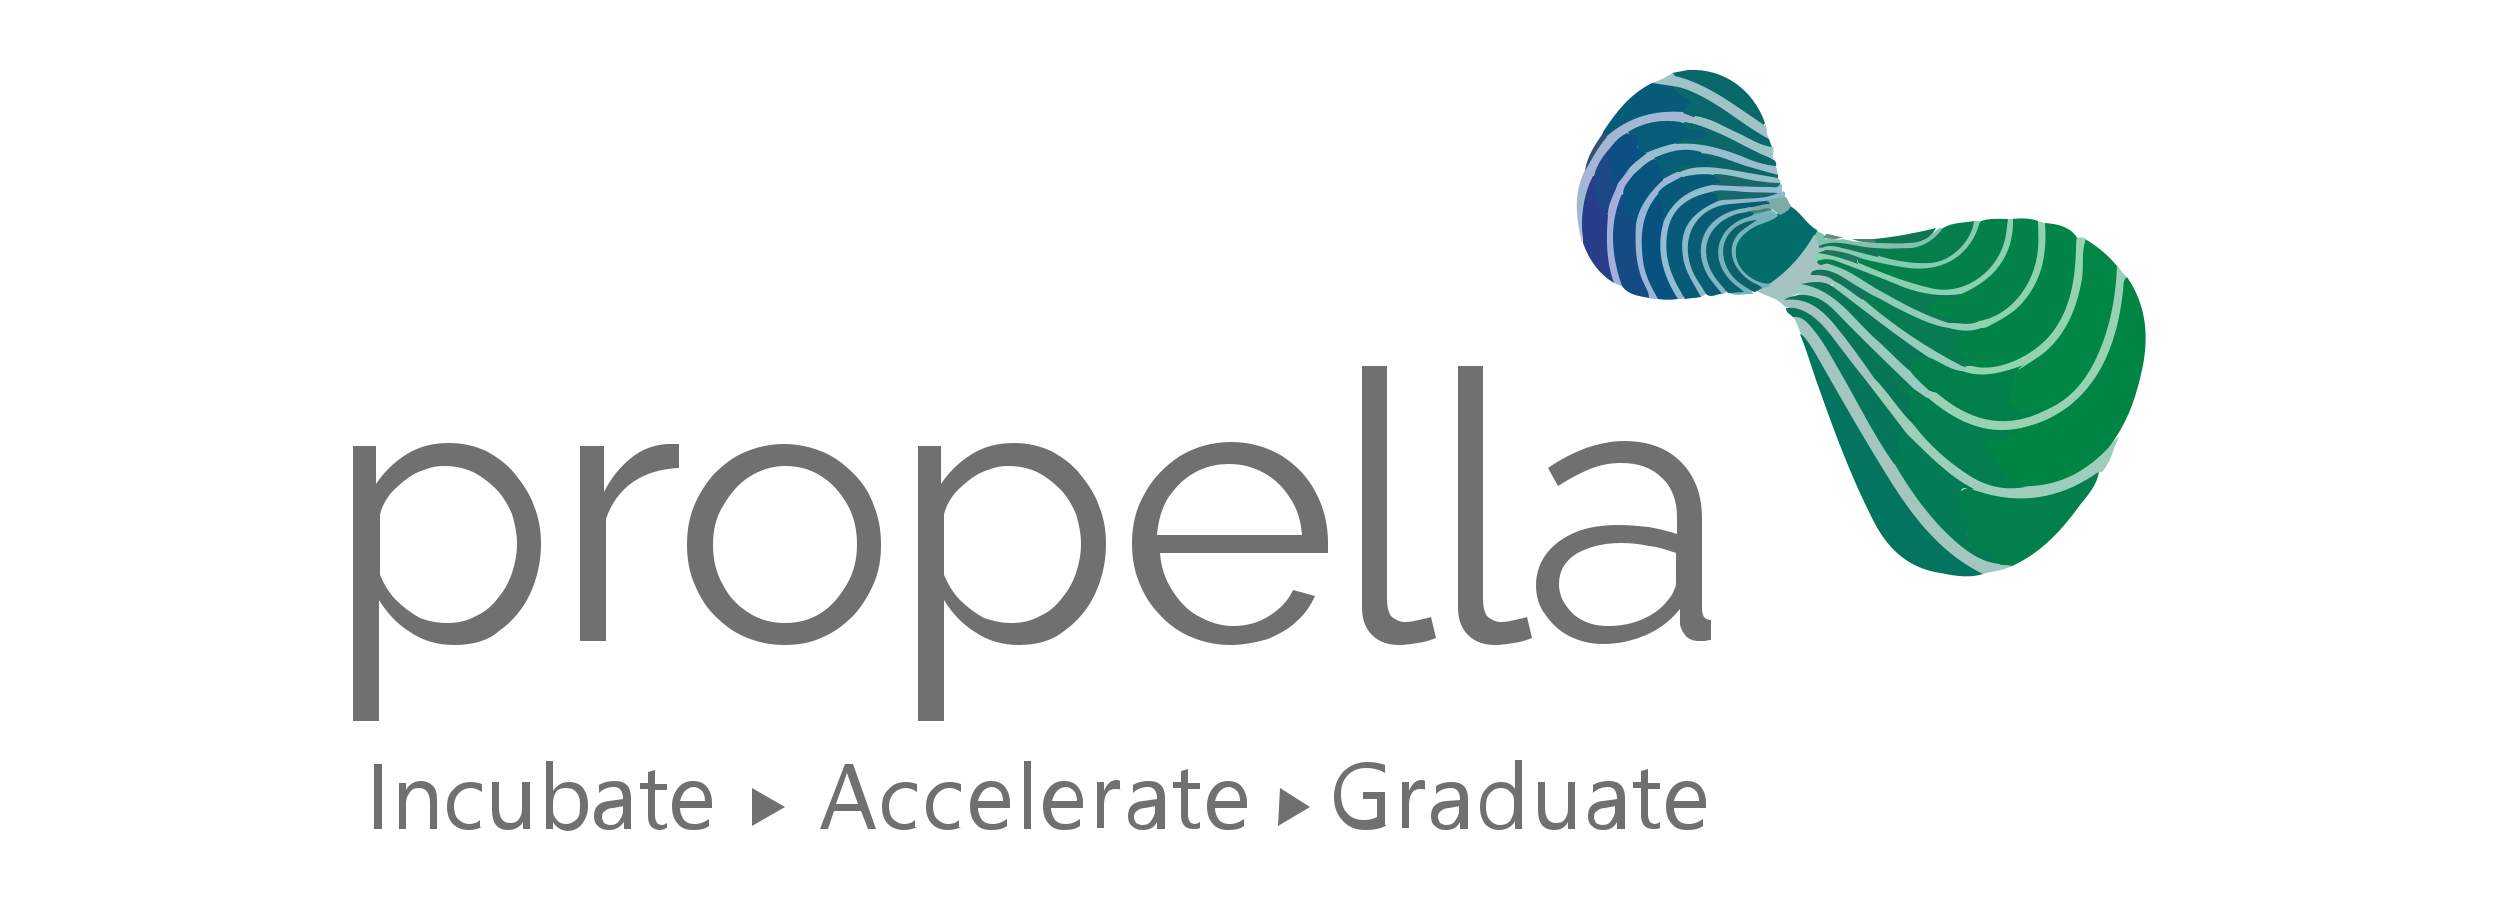 <?xml version="1.0" encoding="utf-8"?>
<!-- Generator: Adobe Illustrator 26.0.0, SVG Export Plug-In . SVG Version: 6.00 Build 0)  -->
<svg version="1.1" id="Layer_1" xmlns="http://www.w3.org/2000/svg" xmlns:xlink="http://www.w3.org/1999/xlink" x="0px" y="0px"
	 viewBox="0 0 250 90" style="enable-background:new 0 0 250 90;" xml:space="preserve">
<style type="text/css">
	.st0{fill:#707070;}
	.st1{fill:#018544;}
	.st2{fill:#028645;}
	.st3{fill:#03755F;}
	.st4{fill:#028447;}
	.st5{fill:#01804C;}
	.st6{fill:#038347;}
	.st7{fill:#A3C7C0;}
	.st8{fill:#026D6A;}
	.st9{fill:#04814A;}
	.st10{fill:#05755C;}
	.st11{fill:#9ECDB9;}
	.st12{fill:#A4C3C2;}
	.st13{fill:#99D2B2;}
	.st14{fill:#085A79;}
	.st15{fill:#075B78;}
	.st16{fill:#144B83;}
	.st17{fill:#08527F;}
	.st18{fill:#067E4C;}
	.st19{fill:#283E8B;}
	.st20{fill:#095D73;}
	.st21{fill:#93D4AE;}
	.st22{fill:#A3B7D4;}
	.st23{fill:#09696A;}
	.st24{fill:#09686C;}
	.st25{fill:#8AD0B1;}
	.st26{fill:#A0C3C7;}
	.st27{fill:#9ABED0;}
	.st28{fill:#92BDD2;}
	.st29{fill:#08606F;}
	.st30{fill:#74B3BC;}
	.st31{fill:#0B6769;}
	.st32{fill:#8ED3AB;}
	.st33{fill:#99B6D8;}
	.st34{fill:#83CCAF;}
	.st35{fill:#A4B0DB;}
	.st36{fill:#8CBACD;}
	.st37{fill:#0B6069;}
	.st38{fill:#9DC3C6;}
	.st39{fill:#0C6668;}
	.st40{fill:#7EC4AC;}
	.st41{fill:#94C1CA;}
	.st42{fill:#80B7C7;}
	.st43{fill:#107651;}
	.st44{fill:#7BACA9;}
	.st45{fill:#354F77;}
	.st46{fill:#4A7E6F;}
	.st47{fill:#618C81;}
	.st48{fill:#027E4F;}
	.st49{fill:#02804C;}
	.st50{fill:#067C50;}
	.st51{fill:#037B54;}
	.st52{fill:#097A52;}
	.st53{fill:#21755F;}
	.st54{fill:#077658;}
	.st55{fill:#097757;}
	.st56{fill:#9BCAC0;}
	.st57{fill:#95CDBA;}
	.st58{fill:#92CCB9;}
	.st59{fill:#13735A;}
	.st60{fill:#157356;}
	.st61{fill:#16686D;}
	.st62{fill:#09537F;}
	.st63{fill:#1D4888;}
	.st64{fill:#065C79;}
	.st65{fill:#0C4F84;}
	.st66{fill:#065F76;}
	.st67{fill:#186868;}
	.st68{fill:#467E7C;}
</style>
<g>
	<g>
		<g>
			<path class="st0" d="M45.4,64.5c-1.6,0-3.1-0.4-4.4-1.3c-1.3-0.8-2.3-1.9-3.1-3.2v12.1h-2.6V44.6h2.3v3.8c0.8-1.2,1.8-2.2,3.1-3
				c1.3-0.8,2.7-1.1,4.2-1.1c1.4,0,2.6,0.3,3.7,0.8c1.1,0.6,2.1,1.3,2.9,2.3c0.8,1,1.5,2,1.9,3.2c0.5,1.2,0.7,2.5,0.7,3.8
				c0,1.8-0.4,3.5-1.1,5c-0.7,1.5-1.8,2.8-3.1,3.7C48.8,64.1,47.2,64.5,45.4,64.5z M44.7,62.3c1.1,0,2-0.2,2.9-0.7
				c0.9-0.4,1.6-1,2.2-1.8c0.6-0.7,1.1-1.6,1.4-2.5c0.3-0.9,0.5-1.9,0.5-2.9c0-1-0.2-2-0.5-3c-0.4-0.9-0.9-1.8-1.6-2.5
				c-0.7-0.7-1.5-1.3-2.3-1.7c-0.9-0.4-1.8-0.6-2.9-0.6c-0.7,0-1.3,0.1-2,0.4c-0.7,0.2-1.4,0.6-2,1.1c-0.6,0.5-1.2,1-1.6,1.6
				c-0.4,0.6-0.7,1.2-0.8,1.8v6c0.4,0.9,0.9,1.8,1.6,2.5s1.5,1.3,2.4,1.8C42.8,62.1,43.7,62.3,44.7,62.3z"/>
			<path class="st0" d="M67.8,46.8c-1.7,0.1-3.2,0.5-4.5,1.4c-1.3,0.9-2.2,2.2-2.7,3.7v12.2H58V44.6h2.4v4.6
				c0.7-1.4,1.6-2.5,2.7-3.4c1.1-0.9,2.3-1.3,3.6-1.4c0.3,0,0.5,0,0.7,0s0.3,0,0.5,0V46.8z"/>
			<path class="st0" d="M78.4,64.5c-1.4,0-2.7-0.3-3.9-0.8c-1.2-0.5-2.2-1.3-3.1-2.2c-0.9-0.9-1.5-2-2-3.2c-0.5-1.2-0.7-2.5-0.7-3.8
				c0-1.4,0.2-2.7,0.7-3.9c0.5-1.2,1.2-2.3,2-3.2c0.9-0.9,1.9-1.7,3.1-2.2c1.2-0.5,2.5-0.8,3.9-0.8c1.4,0,2.7,0.3,3.9,0.8
				c1.2,0.5,2.2,1.3,3.1,2.2c0.9,0.9,1.6,2,2,3.2c0.5,1.2,0.7,2.5,0.7,3.9c0,1.4-0.2,2.6-0.7,3.8c-0.5,1.2-1.2,2.3-2,3.2
				c-0.9,0.9-1.9,1.7-3.1,2.2C81.1,64.3,79.8,64.5,78.4,64.5z M71.3,54.5c0,1.4,0.3,2.8,1,4c0.6,1.2,1.5,2.1,2.6,2.8
				c1.1,0.7,2.3,1,3.6,1c1.3,0,2.5-0.3,3.6-1c1.1-0.7,1.9-1.7,2.6-2.9c0.7-1.2,1-2.5,1-4c0-1.4-0.3-2.8-1-4
				c-0.7-1.2-1.5-2.1-2.6-2.8c-1.1-0.7-2.3-1-3.6-1c-1.3,0-2.5,0.4-3.6,1.1c-1.1,0.7-1.9,1.7-2.6,2.9C71.6,51.7,71.3,53,71.3,54.5z"
				/>
			<path class="st0" d="M101.9,64.5c-1.6,0-3.1-0.4-4.4-1.3c-1.3-0.8-2.3-1.9-3.1-3.2v12.1h-2.6V44.6h2.3v3.8c0.8-1.2,1.8-2.2,3.1-3
				c1.3-0.8,2.7-1.1,4.2-1.1c1.4,0,2.6,0.3,3.7,0.8c1.1,0.6,2.1,1.3,2.9,2.3c0.8,1,1.5,2,1.9,3.2c0.5,1.2,0.7,2.5,0.7,3.8
				c0,1.8-0.4,3.5-1.1,5c-0.7,1.5-1.8,2.8-3.1,3.7C105.2,64.1,103.6,64.5,101.9,64.5z M101.1,62.3c1.1,0,2-0.2,2.9-0.7
				c0.9-0.4,1.6-1,2.2-1.8c0.6-0.7,1.1-1.6,1.4-2.5c0.3-0.9,0.5-1.9,0.5-2.9c0-1-0.2-2-0.5-3c-0.4-0.9-0.9-1.8-1.6-2.5
				c-0.7-0.7-1.5-1.3-2.3-1.7c-0.9-0.4-1.8-0.6-2.9-0.6c-0.7,0-1.3,0.1-2,0.4c-0.7,0.2-1.4,0.6-2,1.1c-0.6,0.5-1.2,1-1.6,1.6
				c-0.4,0.6-0.7,1.2-0.8,1.8v6c0.4,0.9,0.9,1.8,1.6,2.5c0.7,0.7,1.5,1.3,2.4,1.8C99.3,62.1,100.2,62.3,101.1,62.3z"/>
			<path class="st0" d="M123,64.5c-1.4,0-2.7-0.3-3.9-0.8c-1.2-0.5-2.3-1.3-3.1-2.2c-0.9-0.9-1.6-2-2.1-3.3
				c-0.5-1.2-0.7-2.5-0.7-3.9c0-1.8,0.4-3.5,1.3-5c0.8-1.5,2-2.7,3.5-3.7c1.5-0.9,3.2-1.4,5.1-1.4c1.9,0,3.6,0.5,5.1,1.4
				c1.4,0.9,2.6,2.1,3.4,3.7c0.8,1.5,1.2,3.2,1.2,5c0,0.2,0,0.4,0,0.6c0,0.2,0,0.3,0,0.4h-16.8c0.1,1.4,0.5,2.6,1.2,3.7
				c0.7,1.1,1.5,2,2.6,2.6c1.1,0.6,2.2,1,3.5,1c1.3,0,2.5-0.3,3.6-1c1.1-0.7,1.9-1.5,2.4-2.6l2.2,0.6c-0.4,0.9-1,1.8-1.8,2.5
				c-0.8,0.8-1.8,1.3-2.9,1.8C125.4,64.3,124.2,64.5,123,64.5z M115.7,53.5h14.5c-0.1-1.4-0.5-2.7-1.2-3.7c-0.7-1.1-1.5-1.9-2.6-2.5
				c-1.1-0.6-2.2-0.9-3.5-0.9c-1.3,0-2.5,0.3-3.5,0.9c-1.1,0.6-1.9,1.5-2.6,2.5C116.2,50.8,115.8,52.1,115.7,53.5z"/>
			<path class="st0" d="M136.1,36.6h2.6v23.2c0,1,0.2,1.6,0.5,1.9c0.4,0.3,0.8,0.5,1.3,0.5c0.5,0,0.9-0.1,1.4-0.2
				c0.5-0.1,0.8-0.2,1.2-0.3l0.5,2.1c-0.5,0.2-1.1,0.4-1.8,0.5c-0.7,0.1-1.3,0.2-1.8,0.2c-1.2,0-2.1-0.3-2.8-1c-0.7-0.7-1-1.6-1-2.8
				V36.6z"/>
			<path class="st0" d="M145.7,36.6h2.6v23.2c0,1,0.2,1.6,0.5,1.9c0.4,0.3,0.8,0.5,1.3,0.5c0.5,0,0.9-0.1,1.4-0.2
				c0.5-0.1,0.8-0.2,1.2-0.3l0.5,2.1c-0.5,0.2-1.1,0.4-1.8,0.5c-0.7,0.1-1.3,0.2-1.8,0.2c-1.2,0-2.1-0.3-2.8-1c-0.7-0.7-1-1.6-1-2.8
				V36.6z"/>
			<path class="st0" d="M153.6,58.5c0-1.2,0.4-2.3,1.1-3.2c0.7-0.9,1.7-1.6,2.9-2.1c1.2-0.5,2.7-0.7,4.3-0.7c1,0,1.9,0.1,3,0.2
				c1,0.2,1.9,0.4,2.8,0.7v-1.7c0-1.6-0.5-3-1.5-3.9c-1-1-2.3-1.5-4.1-1.5c-1.1,0-2.1,0.2-3.1,0.6c-1,0.4-2.1,1-3.2,1.7l-1-1.8
				c1.3-0.9,2.5-1.5,3.8-2c1.2-0.4,2.5-0.7,3.8-0.7c2.4,0,4.3,0.7,5.7,2.1c1.4,1.4,2.1,3.3,2.1,5.7v9c0,0.4,0.1,0.6,0.2,0.8
				c0.2,0.2,0.4,0.3,0.7,0.3v2c-0.3,0-0.5,0.1-0.7,0.1c-0.2,0-0.4,0-0.5,0c-0.6,0-1.1-0.2-1.4-0.6c-0.3-0.4-0.5-0.8-0.5-1.2l0-1.4
				c-0.9,1.1-2,2-3.4,2.6c-1.4,0.6-2.8,0.9-4.3,0.9c-1.3,0-2.4-0.3-3.4-0.8c-1-0.5-1.8-1.3-2.4-2.2
				C153.9,60.7,153.6,59.6,153.6,58.5z M166.8,60c0.3-0.3,0.5-0.7,0.6-1c0.2-0.3,0.2-0.6,0.2-0.9v-2.8c-0.9-0.3-1.7-0.6-2.7-0.7
				c-0.9-0.2-1.8-0.3-2.8-0.3c-1.8,0-3.3,0.4-4.5,1.1c-1.1,0.7-1.7,1.7-1.7,3c0,0.7,0.2,1.4,0.6,2c0.4,0.6,0.9,1.2,1.7,1.6
				c0.7,0.4,1.6,0.6,2.6,0.6c1.2,0,2.4-0.2,3.5-0.7C165.4,61.4,166.2,60.8,166.8,60z"/>
		</g>
		<g>
			<path class="st0" d="M38.2,82.9h-0.8v-6.5h0.8V82.9z"/>
			<path class="st0" d="M43.7,82.9h-0.7v-2.6c0-1-0.4-1.5-1.1-1.5c-0.4,0-0.7,0.1-0.9,0.4c-0.2,0.3-0.4,0.6-0.4,1.1v2.6h-0.7v-4.6
				h0.7V79h0c0.3-0.6,0.9-0.9,1.5-0.9c0.5,0,0.9,0.2,1.2,0.5c0.3,0.3,0.4,0.8,0.4,1.4V82.9z"/>
			<path class="st0" d="M48.2,82.7c-0.4,0.2-0.8,0.3-1.3,0.3c-0.7,0-1.2-0.2-1.6-0.6c-0.4-0.4-0.6-1-0.6-1.7c0-0.8,0.2-1.4,0.7-1.8
				c0.4-0.5,1-0.7,1.7-0.7c0.4,0,0.8,0.1,1.1,0.2v0.8c-0.3-0.2-0.7-0.4-1.1-0.4c-0.5,0-0.9,0.2-1.2,0.5c-0.3,0.3-0.5,0.8-0.5,1.3
				c0,0.5,0.1,1,0.4,1.3c0.3,0.3,0.7,0.5,1.1,0.5c0.4,0,0.8-0.1,1.1-0.4V82.7z"/>
			<path class="st0" d="M53,82.9h-0.7v-0.7h0C52,82.7,51.5,83,50.8,83c-1.1,0-1.6-0.7-1.6-2v-2.8h0.7v2.6c0,1,0.4,1.5,1.1,1.5
				c0.4,0,0.7-0.1,0.9-0.4c0.2-0.3,0.3-0.6,0.3-1v-2.7H53V82.9z"/>
			<path class="st0" d="M55.3,82.2L55.3,82.2l0,0.7h-0.7v-6.8h0.7v3h0c0.4-0.6,0.9-0.9,1.6-0.9c0.6,0,1.1,0.2,1.4,0.6
				c0.3,0.4,0.5,1,0.5,1.7c0,0.8-0.2,1.4-0.6,1.9c-0.4,0.5-0.9,0.7-1.5,0.7C56,83,55.6,82.7,55.3,82.2z M55.3,80.4V81
				c0,0.4,0.1,0.7,0.4,1c0.2,0.3,0.6,0.4,0.9,0.4c0.4,0,0.8-0.2,1.1-0.5S58,81,58,80.4c0-0.5-0.1-0.9-0.4-1.2
				c-0.2-0.3-0.6-0.4-1-0.4c-0.4,0-0.8,0.1-1,0.4C55.4,79.5,55.3,79.9,55.3,80.4z"/>
			<path class="st0" d="M63.1,82.9h-0.7v-0.7h0C62,82.7,61.6,83,60.9,83c-0.5,0-0.8-0.1-1.1-0.4c-0.3-0.2-0.4-0.6-0.4-1
				c0-0.9,0.5-1.4,1.5-1.5l1.4-0.2c0-0.8-0.3-1.2-0.9-1.2c-0.6,0-1.1,0.2-1.5,0.6v-0.8c0.5-0.3,1-0.4,1.6-0.4c1.1,0,1.6,0.6,1.6,1.7
				V82.9z M62.4,80.6l-1.1,0.2c-0.3,0-0.6,0.1-0.8,0.3c-0.2,0.1-0.3,0.3-0.3,0.6c0,0.2,0.1,0.4,0.2,0.6c0.2,0.1,0.4,0.2,0.6,0.2
				c0.4,0,0.7-0.1,0.9-0.4c0.2-0.3,0.4-0.6,0.4-1V80.6z"/>
			<path class="st0" d="M66.6,82.8C66.5,82.9,66.2,83,66,83c-0.8,0-1.2-0.5-1.2-1.4v-2.7H64v-0.6h0.8v-1.1l0.7-0.2v1.4h1.2v0.6h-1.2
				v2.6c0,0.3,0.1,0.5,0.2,0.7c0.1,0.1,0.3,0.2,0.5,0.2c0.2,0,0.3-0.1,0.5-0.2V82.8z"/>
			<path class="st0" d="M71.3,80.8H68c0,0.5,0.2,0.9,0.4,1.2c0.3,0.3,0.6,0.4,1.1,0.4c0.5,0,1-0.2,1.4-0.5v0.7
				C70.5,82.9,70,83,69.3,83c-0.7,0-1.2-0.2-1.5-0.6c-0.4-0.4-0.6-1-0.6-1.8c0-0.7,0.2-1.3,0.6-1.8c0.4-0.5,0.9-0.7,1.5-0.7
				c0.6,0,1.1,0.2,1.4,0.6c0.3,0.4,0.5,0.9,0.5,1.6V80.8z M70.5,80.1c0-0.4-0.1-0.8-0.3-1c-0.2-0.2-0.5-0.4-0.8-0.4
				c-0.3,0-0.6,0.1-0.9,0.4c-0.2,0.2-0.4,0.6-0.5,1H70.5z"/>
			<path class="st0" d="M87.6,82.9h-0.8l-0.7-1.8h-2.7l-0.6,1.8h-0.8l2.5-6.5h0.8L87.6,82.9z M85.8,80.4l-1-2.8
				c0-0.1-0.1-0.2-0.1-0.4h0c0,0.2-0.1,0.3-0.1,0.4l-1,2.8H85.8z"/>
			<path class="st0" d="M91.7,82.7c-0.4,0.2-0.8,0.3-1.3,0.3c-0.7,0-1.2-0.2-1.6-0.6c-0.4-0.4-0.6-1-0.6-1.7c0-0.8,0.2-1.4,0.7-1.8
				c0.4-0.5,1-0.7,1.7-0.7c0.4,0,0.8,0.1,1.1,0.2v0.8c-0.3-0.2-0.7-0.4-1.1-0.4c-0.5,0-0.9,0.2-1.2,0.5c-0.3,0.3-0.5,0.8-0.5,1.3
				c0,0.5,0.1,1,0.4,1.3c0.3,0.3,0.7,0.5,1.1,0.5c0.4,0,0.8-0.1,1.1-0.4V82.7z"/>
			<path class="st0" d="M96.1,82.7c-0.4,0.2-0.8,0.3-1.3,0.3c-0.7,0-1.2-0.2-1.6-0.6c-0.4-0.4-0.6-1-0.6-1.7c0-0.8,0.2-1.4,0.7-1.8
				c0.4-0.5,1-0.7,1.7-0.7c0.4,0,0.8,0.1,1.1,0.2v0.8c-0.3-0.2-0.7-0.4-1.1-0.4c-0.5,0-0.9,0.2-1.2,0.5c-0.3,0.3-0.5,0.8-0.5,1.3
				c0,0.5,0.1,1,0.4,1.3c0.3,0.3,0.7,0.5,1.1,0.5c0.4,0,0.8-0.1,1.1-0.4V82.7z"/>
			<path class="st0" d="M101.1,80.8h-3.3c0,0.5,0.2,0.9,0.4,1.2c0.3,0.3,0.6,0.4,1.1,0.4c0.5,0,1-0.2,1.4-0.5v0.7
				c-0.4,0.3-0.9,0.4-1.6,0.4c-0.7,0-1.2-0.2-1.5-0.6c-0.4-0.4-0.6-1-0.6-1.8c0-0.7,0.2-1.3,0.6-1.8c0.4-0.5,0.9-0.7,1.5-0.7
				c0.6,0,1.1,0.2,1.4,0.6c0.3,0.4,0.5,0.9,0.5,1.6V80.8z M100.3,80.1c0-0.4-0.1-0.8-0.3-1c-0.2-0.2-0.5-0.4-0.8-0.4
				c-0.3,0-0.6,0.1-0.9,0.4c-0.2,0.2-0.4,0.6-0.5,1H100.3z"/>
			<path class="st0" d="M103.1,82.9h-0.7v-6.8h0.7V82.9z"/>
			<path class="st0" d="M108.4,80.8h-3.3c0,0.5,0.2,0.9,0.4,1.2c0.3,0.3,0.6,0.4,1.1,0.4c0.5,0,1-0.2,1.4-0.5v0.7
				c-0.4,0.3-0.9,0.4-1.6,0.4c-0.7,0-1.2-0.2-1.5-0.6c-0.4-0.4-0.6-1-0.6-1.8c0-0.7,0.2-1.3,0.6-1.8c0.4-0.5,0.9-0.7,1.5-0.7
				c0.6,0,1.1,0.2,1.4,0.6c0.3,0.4,0.5,0.9,0.5,1.6V80.8z M107.7,80.1c0-0.4-0.1-0.8-0.3-1c-0.2-0.2-0.5-0.4-0.8-0.4
				c-0.3,0-0.6,0.1-0.9,0.4c-0.2,0.2-0.4,0.6-0.5,1H107.7z"/>
			<path class="st0" d="M112.1,79c-0.1-0.1-0.3-0.1-0.6-0.1c-0.3,0-0.6,0.1-0.8,0.4c-0.2,0.3-0.3,0.7-0.3,1.2v2.3h-0.7v-4.6h0.7v0.9
				h0c0.1-0.3,0.3-0.6,0.5-0.8c0.2-0.2,0.5-0.3,0.7-0.3c0.2,0,0.3,0,0.4,0.1V79z"/>
			<path class="st0" d="M116.4,82.9h-0.7v-0.7h0c-0.3,0.6-0.8,0.8-1.4,0.8c-0.5,0-0.8-0.1-1.1-0.4c-0.3-0.2-0.4-0.6-0.4-1
				c0-0.9,0.5-1.4,1.5-1.5l1.4-0.2c0-0.8-0.3-1.2-0.9-1.2c-0.6,0-1.1,0.2-1.5,0.6v-0.8c0.5-0.3,1-0.4,1.6-0.4c1.1,0,1.6,0.6,1.6,1.7
				V82.9z M115.6,80.6l-1.1,0.2c-0.3,0-0.6,0.1-0.8,0.3c-0.2,0.1-0.3,0.3-0.3,0.6c0,0.2,0.1,0.4,0.2,0.6c0.2,0.1,0.4,0.2,0.6,0.2
				c0.4,0,0.7-0.1,0.9-0.4c0.2-0.3,0.4-0.6,0.4-1V80.6z"/>
			<path class="st0" d="M120,82.8c-0.2,0.1-0.4,0.1-0.7,0.1c-0.8,0-1.2-0.5-1.2-1.4v-2.7h-0.8v-0.6h0.8v-1.1l0.7-0.2v1.4h1.2v0.6
				h-1.2v2.6c0,0.3,0.1,0.5,0.2,0.7c0.1,0.1,0.3,0.2,0.5,0.2c0.2,0,0.3-0.1,0.5-0.2V82.8z"/>
			<path class="st0" d="M124.8,80.8h-3.3c0,0.5,0.2,0.9,0.4,1.2c0.3,0.3,0.6,0.4,1.1,0.4c0.5,0,1-0.2,1.4-0.5v0.7
				c-0.4,0.3-0.9,0.4-1.6,0.4c-0.7,0-1.2-0.2-1.5-0.6c-0.4-0.4-0.6-1-0.6-1.8c0-0.7,0.2-1.3,0.6-1.8c0.4-0.5,0.9-0.7,1.5-0.7
				c0.6,0,1.1,0.2,1.4,0.6c0.3,0.4,0.5,0.9,0.5,1.6V80.8z M124,80.1c0-0.4-0.1-0.8-0.3-1c-0.2-0.2-0.5-0.4-0.8-0.4
				c-0.3,0-0.6,0.1-0.9,0.4c-0.2,0.2-0.4,0.6-0.5,1H124z"/>
			<path class="st0" d="M138.7,82.5c-0.6,0.4-1.4,0.5-2.2,0.5c-0.9,0-1.7-0.3-2.2-0.9c-0.6-0.6-0.9-1.4-0.9-2.4c0-1,0.3-1.8,0.9-2.5
				c0.6-0.6,1.4-1,2.4-1c0.7,0,1.3,0.1,1.8,0.3v0.8c-0.5-0.3-1.1-0.5-1.9-0.5c-0.7,0-1.3,0.2-1.8,0.7c-0.5,0.5-0.7,1.1-0.7,1.9
				c0,0.8,0.2,1.5,0.6,1.9c0.4,0.5,1,0.7,1.7,0.7c0.5,0,0.9-0.1,1.3-0.3v-1.8h-1.4v-0.7h2.2V82.5z"/>
			<path class="st0" d="M142.6,79c-0.1-0.1-0.3-0.1-0.6-0.1c-0.3,0-0.6,0.1-0.8,0.4c-0.2,0.3-0.3,0.7-0.3,1.2v2.3h-0.7v-4.6h0.7v0.9
				h0c0.1-0.3,0.3-0.6,0.5-0.8c0.2-0.2,0.5-0.3,0.7-0.3c0.2,0,0.3,0,0.4,0.1V79z"/>
			<path class="st0" d="M146.8,82.9H146v-0.7h0c-0.3,0.6-0.8,0.8-1.4,0.8c-0.5,0-0.8-0.1-1.1-0.4c-0.3-0.2-0.4-0.6-0.4-1
				c0-0.9,0.5-1.4,1.5-1.5L146,80c0-0.8-0.3-1.2-0.9-1.2c-0.6,0-1.1,0.2-1.5,0.6v-0.8c0.5-0.3,1-0.4,1.6-0.4c1.1,0,1.6,0.6,1.6,1.7
				V82.9z M146,80.6l-1.1,0.2c-0.3,0-0.6,0.1-0.8,0.3c-0.2,0.1-0.3,0.3-0.3,0.6c0,0.2,0.1,0.4,0.2,0.6c0.2,0.1,0.4,0.2,0.6,0.2
				c0.4,0,0.7-0.1,0.9-0.4c0.2-0.3,0.4-0.6,0.4-1V80.6z"/>
			<path class="st0" d="M152.2,82.9h-0.7v-0.8h0c-0.3,0.6-0.9,0.9-1.6,0.9c-0.6,0-1-0.2-1.4-0.6c-0.3-0.4-0.5-1-0.5-1.7
				c0-0.8,0.2-1.4,0.6-1.8c0.4-0.5,0.9-0.7,1.5-0.7c0.6,0,1.1,0.2,1.4,0.7h0v-2.9h0.7V82.9z M151.4,80.8v-0.7c0-0.4-0.1-0.7-0.4-0.9
				c-0.2-0.3-0.6-0.4-0.9-0.4c-0.5,0-0.8,0.2-1.1,0.5s-0.4,0.8-0.4,1.4c0,0.5,0.1,1,0.4,1.3c0.2,0.3,0.6,0.5,1,0.5
				c0.4,0,0.7-0.1,1-0.4C151.3,81.6,151.4,81.3,151.4,80.8z"/>
			<path class="st0" d="M157.5,82.9h-0.7v-0.7h0c-0.3,0.6-0.8,0.8-1.4,0.8c-1.1,0-1.6-0.7-1.6-2v-2.8h0.7v2.6c0,1,0.4,1.5,1.1,1.5
				c0.4,0,0.7-0.1,0.9-0.4c0.2-0.3,0.3-0.6,0.3-1v-2.7h0.7V82.9z"/>
			<path class="st0" d="M162.4,82.9h-0.7v-0.7h0c-0.3,0.6-0.8,0.8-1.4,0.8c-0.5,0-0.8-0.1-1.1-0.4c-0.3-0.2-0.4-0.6-0.4-1
				c0-0.9,0.5-1.4,1.5-1.5l1.4-0.2c0-0.8-0.3-1.2-0.9-1.2c-0.6,0-1.1,0.2-1.5,0.6v-0.8c0.5-0.3,1-0.4,1.6-0.4c1.1,0,1.6,0.6,1.6,1.7
				V82.9z M161.6,80.6l-1.1,0.2c-0.3,0-0.6,0.1-0.8,0.3c-0.2,0.1-0.3,0.3-0.3,0.6c0,0.2,0.1,0.4,0.2,0.6c0.2,0.1,0.4,0.2,0.6,0.2
				c0.4,0,0.7-0.1,0.9-0.4c0.2-0.3,0.4-0.6,0.4-1V80.6z"/>
			<path class="st0" d="M166,82.8c-0.2,0.1-0.4,0.1-0.7,0.1c-0.8,0-1.2-0.5-1.2-1.4v-2.7h-0.8v-0.6h0.8v-1.1l0.7-0.2v1.4h1.2v0.6
				h-1.2v2.6c0,0.3,0.1,0.5,0.2,0.7c0.1,0.1,0.3,0.2,0.5,0.2c0.2,0,0.3-0.1,0.5-0.2V82.8z"/>
			<path class="st0" d="M170.7,80.8h-3.3c0,0.5,0.2,0.9,0.4,1.2c0.3,0.3,0.6,0.4,1.1,0.4c0.5,0,1-0.2,1.4-0.5v0.7
				c-0.4,0.3-0.9,0.4-1.6,0.4c-0.7,0-1.2-0.2-1.5-0.6c-0.4-0.4-0.6-1-0.6-1.8c0-0.7,0.2-1.3,0.6-1.8c0.4-0.5,0.9-0.7,1.5-0.7
				c0.6,0,1.1,0.2,1.4,0.6c0.3,0.4,0.5,0.9,0.5,1.6V80.8z M169.9,80.1c0-0.4-0.1-0.8-0.3-1c-0.2-0.2-0.5-0.4-0.8-0.4
				c-0.3,0-0.6,0.1-0.9,0.4c-0.2,0.2-0.4,0.6-0.5,1H169.9z"/>
		</g>
		<polygon class="st0" points="75.2,78.8 75.2,82.6 78.5,80.7 		"/>
		<polyline class="st0" points="131,80.7 128,78.8 127.8,82.6 		"/>
	</g>
	<g>
		<path class="st1" d="M212.7,27.7c2,2.9,2.2,6.1,1.5,9.3c-0.5,2.3-1.2,4.6-2.6,6.7c-1.3,2.3-3.3,3.7-5.8,4.6
			c-0.9,0.4-1.9,0.6-2.9,0.6c-1.5-0.1-2.6-0.8-3.2-2.2c-0.2-0.5-0.5-0.9-0.9-1.3c-0.4-0.3-0.6-0.8-0.4-1.3c0.2-0.5,0.7-0.4,1.1-0.3
			c1,0.1,1.6-0.8,2.5-1c0.7-0.4,1.5-0.5,2.3-0.8c3.7-1.6,5.7-4.6,6.9-8.4c0.4-1.5,0.7-3,0.9-4.6C212.1,28.4,212,27.8,212.7,27.7z"/>
		<path class="st2" d="M208.5,23.9c1.2,0.7,2.3,1.6,3.2,2.7c0.5,1.1,0.2,2.2,0,3.3c-0.5,3.5-1.5,6.8-4,9.4c-0.9,0.9-1.9,1.7-3.1,2.1
			c-0.4,0.1-0.8,0-1.2,0.2c-1,0.6-1.6,0.1-2.3-0.6c-0.5-0.5-0.6-1-0.3-1.6c0.5-1,0.4-2.2,1.5-2.8c0.5-0.6,1.4-0.9,2-1.4
			c1.5-1.4,2.5-3,3-4.9c0.5-1.6,0.8-3.3,0.7-5C208,24.6,207.9,24,208.5,23.9z"/>
		<path class="st3" d="M198.3,57.4c-1.6,0.5-3.2,0.1-4.8-0.2c-3-0.6-4.9-2.6-6.2-5.2c-2.3-4.5-4-9.2-5.7-14c-0.5-1.5-1-3.1-1.6-4.6
			c0.9,0.1,1.1,0.8,1.4,1.4c1.8,2.8,3.3,5.8,5.1,8.7c2.3,3.8,4.5,7.6,7.7,10.7c1,1,2.1,1.8,3.4,2.5
			C197.9,56.9,198.4,56.9,198.3,57.4z"/>
		<path class="st4" d="M204.5,22.3c1.2,0.1,2.3,0.3,3.1,1.3c0.6,1.2,0.2,2.5,0,3.7c-0.6,5.1-3.3,8.8-8.5,9.6c-0.7,0.1-1.4,0.2-2-0.3
			c-0.4-0.6-1.2-1-1.3-1.8c-0.2-1.1,0.1-1.5,1.2-1.7c0.6-0.1,1.2-0.1,1.6-0.6c1.3-0.9,2.7-1.4,3.7-2.7c1.3-1.6,1.8-3.4,1.9-5.4
			C204.3,23.8,204.1,23,204.5,22.3z"/>
		<path class="st5" d="M209.9,47.2c-0.2,1.3-1.1,2.3-1.9,3.3c-1.8,2.5-3.9,4.8-6.8,6.1c-0.3,0.1-0.7,0.1-1,0.1
			c-0.7-0.4-1.4-0.8-2.1-1c-1-0.4-1.4-1.5-1.4-2.5c0-0.6-0.1-1.1-0.5-1.6c-0.2-0.3-0.4-0.6-0.4-0.9c-0.2-1.5,0.3-2,1.8-1.9
			c3,1,5.9,0.9,8.8-0.2c0.8-0.3,1.5-0.7,2.3-1.1C209,47.2,209.4,46.8,209.9,47.2z"/>
		<path class="st6" d="M201.2,21.9c0.9-0.1,1.8-0.1,2.6,0.2c0.6,1.5,0.3,3,0,4.4c-0.7,3-3.4,5.6-6.1,5.9c-1.3,0.2-2.6-0.1-3.9-0.5
			c-0.5-0.2-1.2-0.4-1.2-1.1c0-0.8,0.7-1,1.4-1.2c0.6-0.1,1.2,0.1,1.7-0.3c1-0.8,2.3-1.2,3.2-2.2c1.1-1.2,1.7-2.6,1.9-4.2
			C201,22.6,200.9,22.2,201.2,21.9z"/>
		<path class="st7" d="M200.1,56.5c0.4,0,0.8,0,1.1,0.1c-0.9,0.5-2,0.5-2.9,0.8c-5.3-2.6-8.2-7.5-11.1-12.3c-2-3.3-3.9-6.7-5.8-10
			c-0.4-0.6-0.7-1.2-1.3-1.7c-0.3-0.6-0.4-1.3-0.9-1.8c0.7-0.5,1.2,0.1,1.6,0.5c1,1,1.8,2.2,2.5,3.4c2.1,3.5,4,7.2,6.2,10.7
			c2.2,3.4,4.4,6.8,7.9,9.1C198.3,55.9,199.3,56,200.1,56.5z"/>
		<path class="st8" d="M179,20.6c1.1,0.6,1.6,1.8,2.7,2.4c0.1,0.3,0,0.5-0.1,0.8c-1,2-2.5,3.6-4.4,4.8c-1.7,0.1-3.2-1.1-3.6-2.8
			c-0.3-1.3,0.4-2.5,1.8-3.3c0.7-0.4,1.6-0.6,2.3-1.1C178.1,21.1,178.4,20.7,179,20.6z"/>
		<path class="st9" d="M198.1,22.1c0.9-0.3,1.8-0.2,2.7-0.2c0.4,1.6-0.1,3-1,4.3c-1.4,2.1-4.2,3.7-7.2,2.8c-2-0.6-4-1.2-5.9-2.1
			c-0.3-0.1-0.6-0.3-0.8-0.5c-0.4-0.6,0-0.7,0.5-0.8c1,0,1.9,0.4,2.8,0.6c0.9,0.1,1.8,0.2,2.7,0.3c2.9,0.2,4.6-1.3,5.7-3.7
			C197.7,22.6,197.9,22.3,198.1,22.1z"/>
		<path class="st10" d="M189.4,46.4c-2.1-3-3.7-6.3-5.5-9.4c-0.8-1.4-1.6-2.9-2.7-4.2c-0.5-0.6-1-1.2-1.9-1.1
			c-0.3-0.3-0.7-0.4-0.7-0.9c1.1-0.2,2.2-0.1,3.1,0.8c2.1,2,3.7,4.3,5.4,6.6c1,1.3,2.1,2.7,3.1,4c0.3,0.4,0.9,0.7,0.6,1.4
			c-0.9,0.1-0.7,0.8-0.7,1.3C190.1,45.4,190.2,46.1,189.4,46.4z"/>
		<path class="st11" d="M190.7,43.4c-1.3-1.7-2.6-3.4-3.9-5.1c0.2-0.2,0.4-0.6,0.7-0.7c1.2,0.8,1.8,2.1,2.8,3.1
			c0.5,0.5,0.9,1.1,1.4,1.6c1.7,2,3.5,3.9,5.9,5.2c1.7,1,3.6,1.2,5.6,1.1c3.3-0.2,5.8-1.8,7.9-4.1c0.2-0.3,0.4-0.6,0.8-0.8
			c-0.6,1.2-0.8,2.5-1.7,3.5c-0.3,0-0.6,0.1-0.8,0.3c-3.6,2.4-7.5,3-11.7,1.6c-1.5-0.4-2.7-1.4-3.9-2.5c-0.9-0.8-1.6-1.7-2.5-2.4
			C190.9,43.9,190.6,43.8,190.7,43.4z"/>
		<path class="st12" d="M187.4,37.7c0,0.4-0.1,0.7-0.6,0.6c-1.3-1.6-2.5-3.2-3.8-4.9c-1.2-1.5-2.5-2.7-4.5-2.7
			c-0.7-0.9-1.9-1.1-2.9-1.6c0-0.4,0.3-0.5,0.6-0.6c0.3-0.2,0.7,0,1-0.3c1.7-1.2,3.1-2.8,4.2-4.7c0.6,0,0.5,0.4,0.6,0.7
			c-0.2,0.5,0.3,0.1,0.4,0.3c0.1,0.1,0.2,0.2,0.2,0.3c-0.1,0.2-0.4,0.3-0.6,0.5c-0.2,0.1-0.4,0.3-0.2,0.6c0.2,0.4,0.8,0.2,1,0.6
			c-0.1,0.4-0.6,0.4-0.9,0.5c0.6,0.3,1.5,0.1,1.6,1c0,0.2-0.2,0.4-0.4,0.5c-1-0.1-2-0.4-2.9,0c-0.3,0-0.6,0-0.7,0
			c0.4,0.1,0.7,0.2,0.4,0.8c-0.2,0.2-0.5,0.2-0.8,0.3c1-0.2,2,0.1,2.7,0.7C184.1,32.5,186.1,34.8,187.4,37.7z"/>
		<path class="st13" d="M204.6,41c2.6-1.1,4.2-3.2,5.3-5.8c1.2-2.8,1.7-5.7,1.8-8.7c0.3,0.4,0.6,0.9,1,1.2c-0.5,0.4-0.3,0.9-0.4,1.4
			c-0.3,2.7-0.9,5.3-2.2,7.7c-1.8,3.2-4.4,5.2-8,6c-2.3,1-4.5,0.4-6.6-0.8c-1-0.6-2.2-1.1-2.8-2.2c0.1-0.3,0.3-0.5,0.6-0.7
			c0.5-0.1,0.8,0.2,1.1,0.5c2.4,1.9,5,2.7,8,2.1C203.1,41.5,203.8,41.1,204.6,41z"/>
		<path class="st14" d="M170.1,29.7c-0.5,0.1-1,0.1-1.6,0.2c-0.1-0.1-0.3-0.1-0.4-0.2c-1.9-2.1-3.1-7.1,0.2-9.7
			c0.8-0.6,1.8-0.7,2.8-1c0.6,0.1,0.8,0.5,0.8,1c-0.1,0.3-0.4,0.4-0.6,0.6c-3,1.2-3.2,4.4-2.2,6.8C169.4,28.1,170.2,28.7,170.1,29.7
			z"/>
		<path class="st15" d="M160.3,13.2c1.3-2,2.7-3.8,4.9-4.9c0.7-0.1,1.3-0.3,2,0.1c0.4,0.2,0.7,0.6,1.1,0.9c1.2,0.8,1.2,1.1,0.1,2.1
			c-0.7,0.3-1.4,0.1-2.1,0.2c-1.6,0.2-3.2,0.6-4.5,1.7c-0.3,0.2-0.6,0.5-1,0.5C160.4,13.7,160.2,13.6,160.3,13.2z"/>
		<path class="st16" d="M164.9,29.8c-1-0.2-2.1-0.3-2.7-1.2c-0.8-0.8-0.8-1.8-1-2.8c-0.3-1.8-0.2-3.5,0.3-5.3
			c0.1-0.4,0.2-0.9,0.6-1.1c0.4,0,0.4,0.4,0.5,0.6c0.2,0.9,0.6,1.7,1.2,2.4c0.2,0.6,0.1,1.2,0.1,1.7c-0.1,1.6,0.3,3,0.9,4.5
			C164.9,29,165.3,29.4,164.9,29.8z"/>
		<path class="st17" d="M167.8,29.9c-0.7,0.1-1.3,0.1-2,0c-0.3-0.2-0.5-0.4-0.7-0.7c-1.5-2.9-1.8-5.8-0.4-8.8c0.2-0.5,0.4-1,1.1-1
			c0.9,0.8,0.8,1.9,0.7,2.9c-0.6,2.3-0.2,4.5,1,6.6C167.7,29.2,168,29.5,167.8,29.9z"/>
		<path class="st18" d="M194.3,22.8c1-0.6,2.1-0.5,3.1-0.7c0.4,0.5,0.1,1-0.1,1.4c-1.4,2.5-3.9,3.6-6.9,2.9c-0.9-0.2-1.9,0-2.7-0.8
			c-0.2-0.8,0.3-0.9,0.9-0.9c0.8-0.1,1.5,0,2.3-0.1C192.3,24.5,193.2,23.4,194.3,22.8z"/>
		<path class="st19" d="M161.4,28.3c-1.5-0.9-2.5-2.3-3.1-4c-0.1-1.8-0.5-3.7,0.2-5.5c0.2-0.4,0.3-0.9,0.7-1.2
			c0.4-0.1,0.7,0.1,0.6,0.4c-0.4,1.5,0.6,2.5,1.2,3.6c0.2,2.1,0,4.2,0.6,6.3C161.6,28,161.5,28.2,161.4,28.3z"/>
		<path class="st20" d="M172.3,29.4c-0.6-0.1-1.1,0.5-1.7,0c-1.5-1.2-2.5-4.2-1.8-6.2c0.6-1.7,2.6-3.1,4.7-3.1c1,0,2-0.3,3.1-0.2
			c0.3,0,0.6,0.1,0.6,0.4c0,0.3-0.3,0.4-0.5,0.5c-0.6,0.2-1.2,0.2-1.7,0.3c-1.5,0.3-2.9,0.7-3.9,2.1c-1.1,1.7-0.6,3.2,0.3,4.7
			C171.7,28.3,172.3,28.7,172.3,29.4z"/>
		<path class="st21" d="M197.2,36.6c2.4,0.7,6.1-0.9,8-3.3c1.9-2.5,2.3-5.4,2.4-8.3c0-0.4,0-0.9,0.1-1.3c0.2,0.2,0.6-0.1,0.9,0.2
			c-0.5,1.3-0.2,2.7-0.4,4c-0.5,2.8-1.5,5.4-3.7,7.3c-0.6,0.5-1.3,0.9-1.9,1.3c-1.5,1.1-3.1,1.4-4.9,1.3c-0.6,0-1.1-0.1-1.5-0.5
			c-0.1-0.5,0.4-0.5,0.6-0.7C196.9,36.4,197.1,36.4,197.2,36.6z"/>
		<path class="st22" d="M159.3,17.6c-1.1,2.1-1.2,4.4-1.1,6.7c-0.6-2.5-0.9-4.9,0.3-7.3c0.6-1.2,0.9-2.6,2.2-3.4
			c2.2-1.9,4.7-2.6,7.6-2.4c0.5-0.1,1-0.2,1.2,0.4c-0.1,0.5-0.5,0.7-0.9,0.7c-0.2,0-0.4,0-0.5,0c-1.7-0.1-3.4,0.1-5,1
			c-0.6,0.4-1.2,0.8-1.7,1.3C160.5,15.6,160.1,16.7,159.3,17.6z"/>
		<path class="st23" d="M167.2,7.3c0.5-0.1,1.1-0.2,1.6-0.3c3.5-0.2,6.5,1.9,7.7,5.3c-0.3,0.6-0.6,0.1-0.8,0
			c-0.9-0.5-1.8-1.2-2.7-1.8c-1.6-1.1-3.3-2-5.1-2.6C167.6,7.9,167.1,7.8,167.2,7.3z"/>
		<path class="st24" d="M169.4,11.7c-0.4-0.1-0.8-0.3-1.1-0.4c0-0.3,0.2-0.4,0.4-0.6c0.4-0.4,0.3-0.8-0.2-1
			c-0.6-0.2-0.9-0.6-1.3-1.1c0.4-0.4,0.9-0.1,1.2,0c3.1,1.3,5.9,3.1,8.5,5.3c0.1,0.3,0.2,0.6,0.3,0.8c-0.2,0.6-0.6,0.2-0.8,0.1
			c-1.1-0.4-2.2-0.9-3.2-1.5C172,12.7,170.6,12.4,169.4,11.7z"/>
		<path class="st25" d="M181.7,26.1c-0.5-0.5-0.3-0.7,0.2-0.9c1.5-0.2,2.8,0.1,4,1.1c2.3,1,4.6,1.9,7.1,2.5c3.6,0.9,7.1-1.9,7.6-5.4
			c0.1-0.5,0.1-1,0.2-1.5c0.2,0,0.3,0,0.5,0c0.1,3.7-1.9,6.1-5.2,7.5c-1.4,0.4-2.7,0.4-4.1,0.1c-1.8-0.5-3.6-1.1-5.3-1.9
			C185.1,26.9,183.5,26.2,181.7,26.1z"/>
		<path class="st26" d="M176.9,13.9c-2.3-1.2-4.3-3-6.6-4.2c-1-0.5-2-1-3.1-1.1c-0.7-0.1-1.3-0.2-2-0.3c0.7-0.2,1.4-0.6,2.1-1
			c0.1,0.1,0.1,0.2,0.2,0.3c3.3,0.8,5.9,2.9,8.6,4.7c0.2,0.1,0.3,0.4,0.5,0.1C176.7,12.9,176.6,13.4,176.9,13.9z"/>
		<path class="st27" d="M177.6,16.6c0.1,0.3,0.1,0.6,0.2,0.9c-1.3,0.3-2.5-0.4-3.7-0.8c-1.4-0.4-2.7-0.9-4.1-1.2
			c-1.6-0.4-3,0.1-4.5,0.6c-1,0.3-1.5,1.3-2.4,1.5c-0.2,0-0.4-0.1-0.5-0.4c-0.1-0.8,0.5-1.1,1-1.4c0.3-0.3,0.7-0.5,1.1-0.8
			c0.9-0.5,1.9-0.8,3-1c2.1-0.1,4.1,0.2,6,1C175,15.6,176.4,15.8,177.6,16.6z"/>
		<path class="st28" d="M167.8,29.9c-1.5-2.3-2.2-4.8-1.5-7.5c0.5-2.8,2.7-3.6,5-4.1c1.8-0.2,3.5,0.2,5.2,0.2c0.4,0,0.8,0,1.2-0.1
			c0.1,0,0.2-0.1,0.3-0.1c0.3,0.2,0.2,0.5,0.2,0.7c0,0.4-0.3,0.4-0.5,0.5c-2.2,0.2-4.4,0-6.6-0.3c-2.4,0.5-4.1,1.7-4.4,4.3
			c-0.3,2.2,0.4,4.1,1.5,5.9c0.1,0.2,0.2,0.3,0.3,0.4C168.3,29.9,168.1,29.9,167.8,29.9z"/>
		<path class="st29" d="M172.9,29.3c-0.1,0-0.1,0-0.2-0.1c-1.5-0.6-2.6-3.6-2.4-4.7c0.5-2,2.1-3.4,4.4-3.5c0.3,0,0.6,0,0.7,0.4
			c-0.2,0.4-0.6,0.5-1,0.6c-3.3,1.6-2.6,4.5-0.8,6.2c0.3,0.3,0.8,0.5,0.9,1C174,29.4,173.5,29.3,172.9,29.3z"/>
		<path class="st30" d="M172.9,29.3c0.4,0,0.9-0.1,1.5-0.1c-0.4-0.4-0.8-0.6-1.1-0.9c-2.4-2.2-1.8-5.4,1.2-6.5
			c0.3-0.1,0.6-0.2,0.8-0.3c0.5-0.5,1.1-0.7,1.7-0.6c0.2,0.2,0.7,0.3,0.8,0.7c-0.6,0.5-1.5,0.7-2.2,1c-1.5,0.8-2.3,1.9-2,3.1
			c0.3,1.5,1.9,2.7,3.5,2.7c-0.2,0.4-0.6,0.3-0.9,0.5c-1.6-0.3-2.6-1.4-3.2-2.8c-0.5-1.3,0.2-2.7,1.7-3.7c-0.3,0.3-0.7,0.3-0.9,0.6
			c-1.9,1.5-1.7,4,0.5,5.5c0.4,0.3,0.9,0.3,1,0.9C174.6,29.3,173.8,29.7,172.9,29.3z"/>
		<path class="st31" d="M177.6,16.6c-1.2-0.1-2.4-0.5-3.5-1c-2.1-0.8-4.2-1.4-6.5-1.2c0-0.6,0.5-0.6,0.9-0.7
			c0.5-0.1,0.9,0.1,1.6-0.2c-0.7-0.2-1.4-0.2-1.9-0.6c-0.2-0.2-0.6-0.3-0.1-0.6c0.1,0,0.3,0,0.4-0.1c3.3,0.4,6.1,2.2,8.9,3.8
			C177.5,16.1,177.7,16.3,177.6,16.6z"/>
		<path class="st32" d="M197.9,32.1c3.1-0.5,5.6-3.6,5.9-7.2c0.1-0.9,0-1.8,0-2.8c0.2,0.1,0.4,0.1,0.7,0.2c0.2,2.9-0.2,5.6-2.2,7.9
			c-1,1.2-2.3,1.8-3.6,2.5c-0.2,0.3-0.4,0.2-0.7,0.2c-0.6-0.1-1.3,0-2-0.1c-0.4,0-0.9,0.1-0.9-0.5C196.1,32.1,197,32.4,197.9,32.1z"
			/>
		<path class="st33" d="M165.8,19.4c-1.7,2-1.8,4.3-1.5,6.7c0.2,1.4,0.8,2.6,1.5,3.8c-0.3,0-0.6,0-0.9-0.1c0-0.7-0.5-1.3-0.7-1.9
			c-0.7-1.8-0.7-3.7-0.6-5.6c-0.3-0.4-0.1-0.8,0-1.2c0.5-1.4,1.4-2.4,2.5-3.3c0.4-0.4,0.9-0.6,1.5-0.7c0.2,0,0.3,0,0.5,0
			c0.4,0.2,0.3,0.4,0.1,0.7C167.5,18.4,166.6,18.9,165.8,19.4z"/>
		<path class="st34" d="M187.9,25.6c1.7,0.5,3.4,0.8,5.1,0.7c2.1-0.1,4.2-2.2,4.4-4.2c0.2,0,0.4,0,0.6,0c-0.7,3-3.3,5.4-7.8,4.6
			c-1.3-0.2-2.6-0.5-3.9-0.8c-1.3-0.1-2.6-0.5-3.8-0.9c-0.1-0.1-0.2-0.2-0.3-0.3c0.1-0.3,0.4-0.5,0.7-0.4
			C184.6,24.5,186.3,24.7,187.9,25.6z"/>
		<path class="st35" d="M162.6,17.2c0.2,0.1,0.4,0.2,0.6,0.3c-0.1,0.8-0.6,1.3-1,1.9c-1.2,2.7-1.1,5.5-0.3,8.3
			c0.1,0.3,0.2,0.6,0.3,0.9c-0.3-0.1-0.6-0.2-0.8-0.3c-0.8-2.2-0.8-4.5-0.6-6.8c-0.4-0.7,0-1.3,0.3-1.9c0.2-0.4,0.3-0.8,0.6-1.2
			C161.9,17.9,162,17.3,162.6,17.2z"/>
		<path class="st36" d="M177.8,19.3c0.2,0,0.4,0,0.5-0.2c0.3,0.1,0.2,0.4,0.2,0.6c-0.5,0.7-1.4,0.2-2,0.4c-1.1,0.1-2.3,0.2-3.4,0.3
			c-3.3,0.2-5.1,3.1-4,6.3c0.3,1,1,1.8,1.5,2.7c-0.2,0.1-0.3,0.2-0.5,0.3c-0.7-1.3-1.6-2.5-1.8-4c-0.4-2.7,0.6-4.3,3.5-5.6
			c0.5-0.5,1.1-0.5,1.7-0.5C175,19.5,176.4,19.6,177.8,19.3z"/>
		<path class="st37" d="M175.4,29.2c-0.9-0.5-1.8-1-2.4-1.9c-1.6-2.4-0.3-5.1,2.7-5.3c-0.6,0.4-1.2,0.8-1.7,1.2
			c-1.5,1.5-0.9,3.7,1.2,5c0.3,0.2,0.8,0.3,1,0.6c-0.2,0.1-0.5,0.3-0.7,0.4L175.4,29.2L175.4,29.2z"/>
		<path class="st38" d="M177.4,15.9c-1.3-0.4-2.5-1.1-3.7-1.7c-1.7-0.9-3.4-1.6-5.2-2.1c0.4,0,0.8,0,1-0.5c1.6,0.2,2.9,1.1,4.3,1.7
			c1.1,0.5,2.2,1.3,3.5,1.4C177.5,15.1,177.1,15.6,177.4,15.9z"/>
		<path class="st39" d="M168,17.2c-0.1,0-0.3,0-0.4,0c0-0.8,0.6-0.8,1.1-0.9c0.6-0.1,1.2,0.1,1.7-0.1c0.1-0.4-0.6-0.5-0.4-0.9
			c1.6,0.1,3.1,0.8,4.6,1.3c1.1,0.3,2.1,0.6,3.2,0.9c0,0.1,0,0.3,0,0.4c-0.6,0.3-1.3,0.2-2,0C173.3,17.2,170.7,16.9,168,17.2z"/>
		<path class="st40" d="M194.3,22.8c-0.8,1.1-1.8,1.8-3.1,2c-2.2,0-4.4,0.4-6.6-0.2c-0.9-0.2-1.8-0.2-2.7,0
			c-0.2-0.3-0.2-0.7-0.5-0.9c0.1-0.2,0.2-0.4,0.3-0.6c0.3,0.2,0.6,0.2,0.8,0.5c0.1,0.1,0,0.2,0,0.3c0.6-0.2,1.2,0.2,1.8,0
			c0.3,0.1,0.6,0.1,0.9,0.2c0.8,0.1,1.6,0.2,2.5,0.2c0.7,0,1.4-0.1,2.1-0.1c1.5,0.1,2.7-0.3,3.9-1.2
			C193.9,22.8,194.1,22.8,194.3,22.8z"/>
		<path class="st41" d="M168,17.2c1.5-0.7,3.1-0.5,4.6-0.3c1.7,0.3,3.5,0.6,5.2,0.9c0.1,0.1,0.2,0.3,0.3,0.4c0,0-0.1,0.1-0.1,0.1
			c-1,0.4-2,0.1-3.1-0.1c-1.2-0.2-2.4-0.5-3.6-0.6c-1.1-0.1-2.2,0.3-3.3-0.1C168.1,17.5,168.3,17.3,168,17.2z"/>
		<path class="st42" d="M174.7,21.2c-0.4,0.1-0.9,0.1-1.3,0.3c-2.7,1-3.6,3.6-2,6.1c0.4,0.6,0.9,1.1,1.3,1.6
			c-0.2,0.1-0.3,0.1-0.5,0.2c-0.6-0.8-1.3-1.5-1.7-2.4c-1.3-3,0.5-5.8,4.1-6.2c0.3-0.1,0.6-0.2,0.8,0.1
			C175.3,21.3,174.9,21,174.7,21.2z"/>
		<path class="st43" d="M193.6,22.8c-0.6,1.1-1.6,1.5-2.8,1.5c-1.1,0.1-2.1,0-3.2,0c-0.2-0.1-0.4-0.2-0.2-0.4
			C189.5,23.7,191.6,23.3,193.6,22.8z"/>
		<path class="st44" d="M175.4,21c-0.2-0.3-0.5-0.2-0.7-0.2c0.7-0.1,1.3-0.3,2-0.4c0,0,0.4,0.1,0.2-0.2c-0.1-0.1-0.2,0-0.3-0.1
			c0.6-0.3,1.3-0.3,2-0.4c0.2,0.3,0.3,0.6,0.5,0.9c-0.2,0.5-0.7,0.7-1.1,0.9c-0.2-0.2-0.5-0.3-0.7-0.5C176.6,20.6,176,21.5,175.4,21
			z"/>
		<path class="st45" d="M160.7,13.7c-0.9,1-1.5,2.2-2.2,3.4c0.2-1.5,1-2.6,1.8-3.8C160.4,13.4,160.6,13.5,160.7,13.7z"/>
		<path class="st46" d="M187.4,23.9c0.1,0.1,0.2,0.3,0.2,0.4c-0.8,0-1.7-0.1-2.4-0.4C185.9,23.9,186.7,23.9,187.4,23.9z"/>
		<path class="st47" d="M184.3,23.7c-0.6,0.3-1.2,0.2-1.8,0.1c-0.4,0,0.1-0.2,0.1-0.4C183.1,23.4,183.7,23.7,184.3,23.7z"/>
		<path class="st48" d="M192.7,39.7c2.7,2.3,5.7,3.9,9.4,3.1c-1,0.4-1.6,1.7-3.1,1.1c-0.6-0.2-0.6,0.5-0.3,0.8
			c0.8,0.8,1.2,1.9,1.8,2.8c0.5,0.7,1.4,1.3,2.5,1.1c-2.1,0.5-4.1,0.2-6-1c-2.2-1.4-4.1-3.1-5.7-5.2c-0.4-0.7-1-1.4-0.8-2.3
			c0.1-0.3-0.2-0.5-0.5-0.6c-0.4-0.2-0.7-0.5-0.5-0.9c0.3-0.4,0.7-0.4,1.1-0.2c0.2,0.1,0.4,0.2,0.6,0.2
			C191.9,38.8,192.5,39,192.7,39.7z"/>
		<path class="st49" d="M196,37c1.8,0.8,3.7,0.4,5.5-0.2c0.3-0.1,0.7-0.2,1-0.4c-1.3,0.7-1,2.2-1.6,3.3c-0.4,0.7,0.7,0.9,0.9,1.4
			c0.2,0.4,0.7,0.4,1.1,0.2c0.5-0.4,1.1-0.3,1.7-0.3c-3.7,1.9-7.1,1.3-10.3-1.2c-0.3-0.2-0.6-0.6-1-0.6c-1.3-0.3-2-1.2-2.5-2.4
			c0.1-1.3,0.3-1.4,1.9-1.4C193.8,35.8,195,36.3,196,37z"/>
		<path class="st50" d="M198.1,32.8c0.2,0,0.4,0,0.6-0.1c-0.3,0.7-1,0.7-1.6,0.7c-0.5,0-1.1,0-1.1,0.6c0,0.5-0.2,1.3,0.5,1.7
			c0.4,0.2,0.7,0.4,0.7,0.9c-0.1,0-0.3,0-0.4,0c-0.4,0.2-0.7,0.1-1,0c-3.3-1.5-6.2-3.6-9-5.9c-0.3-0.2-0.6-0.5-0.6-0.9
			c0.1-0.5,0.5-0.6,1-0.6c0.8,0.1,1.4,0.6,2,0.9c1.9,1.1,3.8,1.9,5.9,2.5c1,0.3,1.9,0.1,2.9,0.2C198,32.8,198.1,32.8,198.1,32.8z"/>
		<path class="st51" d="M190.7,43.4c2.1,2,4.1,4.2,6.7,5.5c-0.4,0.2-1.1-0.4-1.3,0.2c-0.2,0.7-0.5,1.5,0.2,2.2
			c0.5,0.5,0.9,0.9,0.5,1.8c-0.3,0.9,1,2.3,2.1,2.3c0.7,0,0.7,0.8,1.2,1c-1.8-0.1-3.2-1.1-4.5-2.2c-2.6-2.3-4.5-5-6.2-7.9
			c1-0.9-0.1-2.2,0.7-3.2C190.2,43.3,190.5,43.4,190.7,43.4z"/>
		<path class="st52" d="M197.9,32.1c-0.9,0.5-1.8,0.2-2.7,0.2c-0.7,0.2-1.3-0.1-1.9-0.3c-2.6-1-5-2.5-7.4-3.9
			c-1-0.6-2.2-0.9-3.1-1.7c-0.3-0.2-0.9,0.5-1.1-0.3c0.8-0.3,1.5-0.2,2.2,0.1c2.1,0.8,4.3,1.6,6.4,2.5c1.9,0.7,3.8,1,5.8,0.7
			c0,0.3-0.2,0.5-0.5,0.5c-0.4,0-0.7,0-1.1,0c-0.7,0-1.5,0.1-1.5,0.9c0,0.5,0.8,0.7,1.4,0.9C195.6,32.1,196.7,32.1,197.9,32.1z"/>
		<path class="st53" d="M182.5,25c1.3,0,2.6,0.4,3.8,0.9c-0.2,0.1-0.8-0.2-0.5,0.5c-1.3-0.5-2.6-0.9-4-1.1
			C182.1,25.2,182.3,25.1,182.5,25z"/>
		<path class="st54" d="M191.4,38.8c-0.4,0-0.6-0.1-0.9-0.3c-0.3-0.2-0.6-0.2-0.7,0.2c-0.2,0.4,0.2,0.5,0.5,0.6
			c0.4,0,0.9,0.1,0.7,0.6c-0.3,1,0.2,1.8,0.4,2.6c-1.5-1.4-2.5-3.2-4-4.7c-1.3-1.9-2.6-3.7-4-5.4c-1.3-1.5-2.7-2.7-5-2.4
			c0.5-0.4,1-0.3,1.4-0.5c0.6-0.5,1.3-0.3,1.9,0c0.8,0.4,1.5,0.9,2.2,1.5c2.4,2.3,4.6,4.8,7.1,7C191.3,38.2,191.6,38.4,191.4,38.8z"
			/>
		<path class="st55" d="M192.8,35.7c-1.8,0-1.8,0-1.8,1.4c-1.3-0.3-2-1.4-2.9-2.3c-1.5-1.5-3.1-3-4.6-4.5c-0.7-0.7-1.6-1.3-2.7-1.4
			c-0.3,0-0.7,0.1-0.7-0.5c1-0.2,2.1-0.4,3.1,0.2c1.2,0.3,2.1,1.2,3,2c2,1.5,3.9,3,6,4.4C192.5,35.1,192.8,35.2,192.8,35.7z"/>
		<path class="st56" d="M180.1,28.4c3.6,0.6,5.3,3.7,7.8,5.8c1,0.9,2,2,3.1,2.9c0.6,0.8,1.4,1.5,2.2,2.2c0,0.3-0.2,0.4-0.5,0.5
			c-0.4-0.3-0.9-0.6-1.3-0.9c-2.7-2.6-5.4-5.2-8-7.9c-1-1-2.1-1.6-3.5-1.5c0.1-0.5-0.3-0.7-0.7-0.7
			C179.5,28.5,179.8,28.4,180.1,28.4z"/>
		<path class="st57" d="M192.8,35.7c-3.3-2.2-6.4-4.7-9.6-7.1c0.1-0.2,0.2-0.4,0.3-0.5c1.3,0.1,2.1,0.9,2.9,1.9
			c3,2.6,6.3,4.8,9.8,6.6c0.2,0.1,0.4,0.1,0.6,0.1c0,0.5-0.4,0.4-0.7,0.4C194.8,36.9,193.9,36.1,192.8,35.7z"/>
		<path class="st58" d="M182.8,26.4c1.8,0.4,3.2,1.5,4.7,2.4c2.5,1.4,4.9,2.8,7.7,3.6c0.5,0.4,1.1,0.1,1.7,0.2
			c0.4,0.1,0.9-0.2,1.2,0.2c0,0,0,0,0,0c-1.1,0.2-2.1,0.1-3.2,0c-2-0.3-3.8-1.3-5.6-2.2c-0.7-0.4-1.4-0.8-2.1-1.1
			c-0.6-0.2-1.3-0.4-1.8-0.8c-1.2-0.8-2.4-1.3-3.8-1.7C181.9,26.6,182.6,27,182.8,26.4z"/>
		<path class="st59" d="M181.6,27c1.4-0.2,2.5,0.6,3.6,1.3c0.7,0.4,1.3,0.8,2,1.2c-0.4,0-0.8,0.1-0.9,0.5c-1-0.6-1.8-1.4-2.9-1.9
			c-0.6-0.6-1.5-0.6-2.3-0.6C181.1,27,181.5,27.1,181.6,27z"/>
		<path class="st60" d="M181.9,24.6c1.5-0.7,3.1-0.1,4.6,0.1c1.6,0.2,3.2,0.2,4.7,0.2c-0.8,0.4-1.7,0.1-2.6,0.2
			c-0.5,0-0.8,0.1-0.8,0.6c-1.3-0.3-2.7-0.7-4-1c-0.5-0.1-1.1-0.2-1.6,0.1C182.1,24.6,181.8,25,181.9,24.6z"/>
		<path class="st61" d="M177.8,19.3c-1.2,0.6-2.5,0.5-3.8,0.6c-0.7,0.1-1.5,0-2.2,0.2c-0.1-0.4-0.2-0.8-0.7-0.9
			c0.8-0.3,1.6-0.1,2.4-0.1C174.9,19.3,176.4,19.2,177.8,19.3z"/>
		<path class="st62" d="M162.3,19.4c0-0.8,0.6-1.3,1-1.9c0.7-0.6,1.3-1.3,2.1-1.6c1,0.4,1,1.2,0.9,2.1c-1.3,1.2-2.4,2.6-2.7,4.4
			C162.4,21.7,162.5,20.5,162.3,19.4z"/>
		<path class="st15" d="M168.1,17.7c1.1-0.2,2.2-0.4,3.3-0.2c0.3,0.3,0.9,0.3,0.9,0.8c-0.3,0.3-0.8,0-1.1,0.2
			c-2.3,0.4-4,1.6-4.9,3.8c0.3-1.1-0.3-2-0.5-3C166.3,18.5,167.3,18.2,168.1,17.7z"/>
		<path class="st63" d="M161.8,18.3c-0.3,1-1,2-1,3.1c-1-0.9-1.8-1.8-1.2-3.3c0.1-0.2,0-0.4-0.2-0.5c0.3-1.2,1-2.2,1.9-3.1
			c0.3,0.9,0.2,1.8,0.4,2.7C161.7,17.6,161.6,18,161.8,18.3z"/>
		<path class="st64" d="M168.1,12.2c0.3,0.7,0.9,0.8,1.6,0.8c0.4,0,0.9,0,0.9,0.5c0,0.5-0.6,0.3-0.9,0.4c-0.7,0.1-1.5-0.4-2,0.4
			c-1,0.2-1.9,0.5-2.9,0.9c-0.6,0.3-1-0.1-1.1-0.6c-0.2-0.6-0.6-0.9-0.9-1.4C164.4,12.2,166.2,11.9,168.1,12.2z"/>
		<path class="st65" d="M162.7,13.3c0.5,0.3,1.2,0.2,1,1.2c-0.1,0.3,0.5,0.8,1,0.8c-0.7,0.6-1.6,1.1-2.1,2c-0.3,0.4-0.6,0.8-0.9,1.1
			c-0.3,0-0.7-0.2-0.6-0.5c0.4-1.1-0.6-2.1,0-3.2C161.6,14,162.1,13.6,162.7,13.3z"/>
		<path class="st66" d="M166.3,17.9c-0.4-0.7-0.3-1.5-0.9-2.1c1.5-0.7,3-1.1,4.7-0.6c0.1,0.5,1.3,0.4,0.9,1.1
			c-0.2,0.5-1,0.2-1.5,0.2c-0.7,0.1-1.4-0.2-1.8,0.7C167.2,17.4,166.7,17.7,166.3,17.9z"/>
		<path class="st67" d="M171.2,18.5c0.2-0.3,0.6-0.1,0.9-0.3c-0.1-0.4-0.7-0.3-0.7-0.8c1.5,0,2.9,0.5,4.3,0.7
			c0.8,0.1,1.5,0.2,2.3,0.2c-0.1,0.6-0.7,0.4-1,0.4C175.1,18.7,173.1,18.6,171.2,18.5z"/>
		<path class="st68" d="M175.4,21c0.6,0.2,1.2-0.5,1.8,0c-0.6,0.1-1.2,0.3-1.8,0.4c-0.2-0.3-0.4-0.2-0.7-0.2
			C174.9,21.1,175.2,21.1,175.4,21z"/>
		<path class="st32" d="M194.9,32.8c1.1,0,2.1,0,3.2,0C197.1,33.2,196,33.1,194.9,32.8z"/>
	</g>
</g>
</svg>
